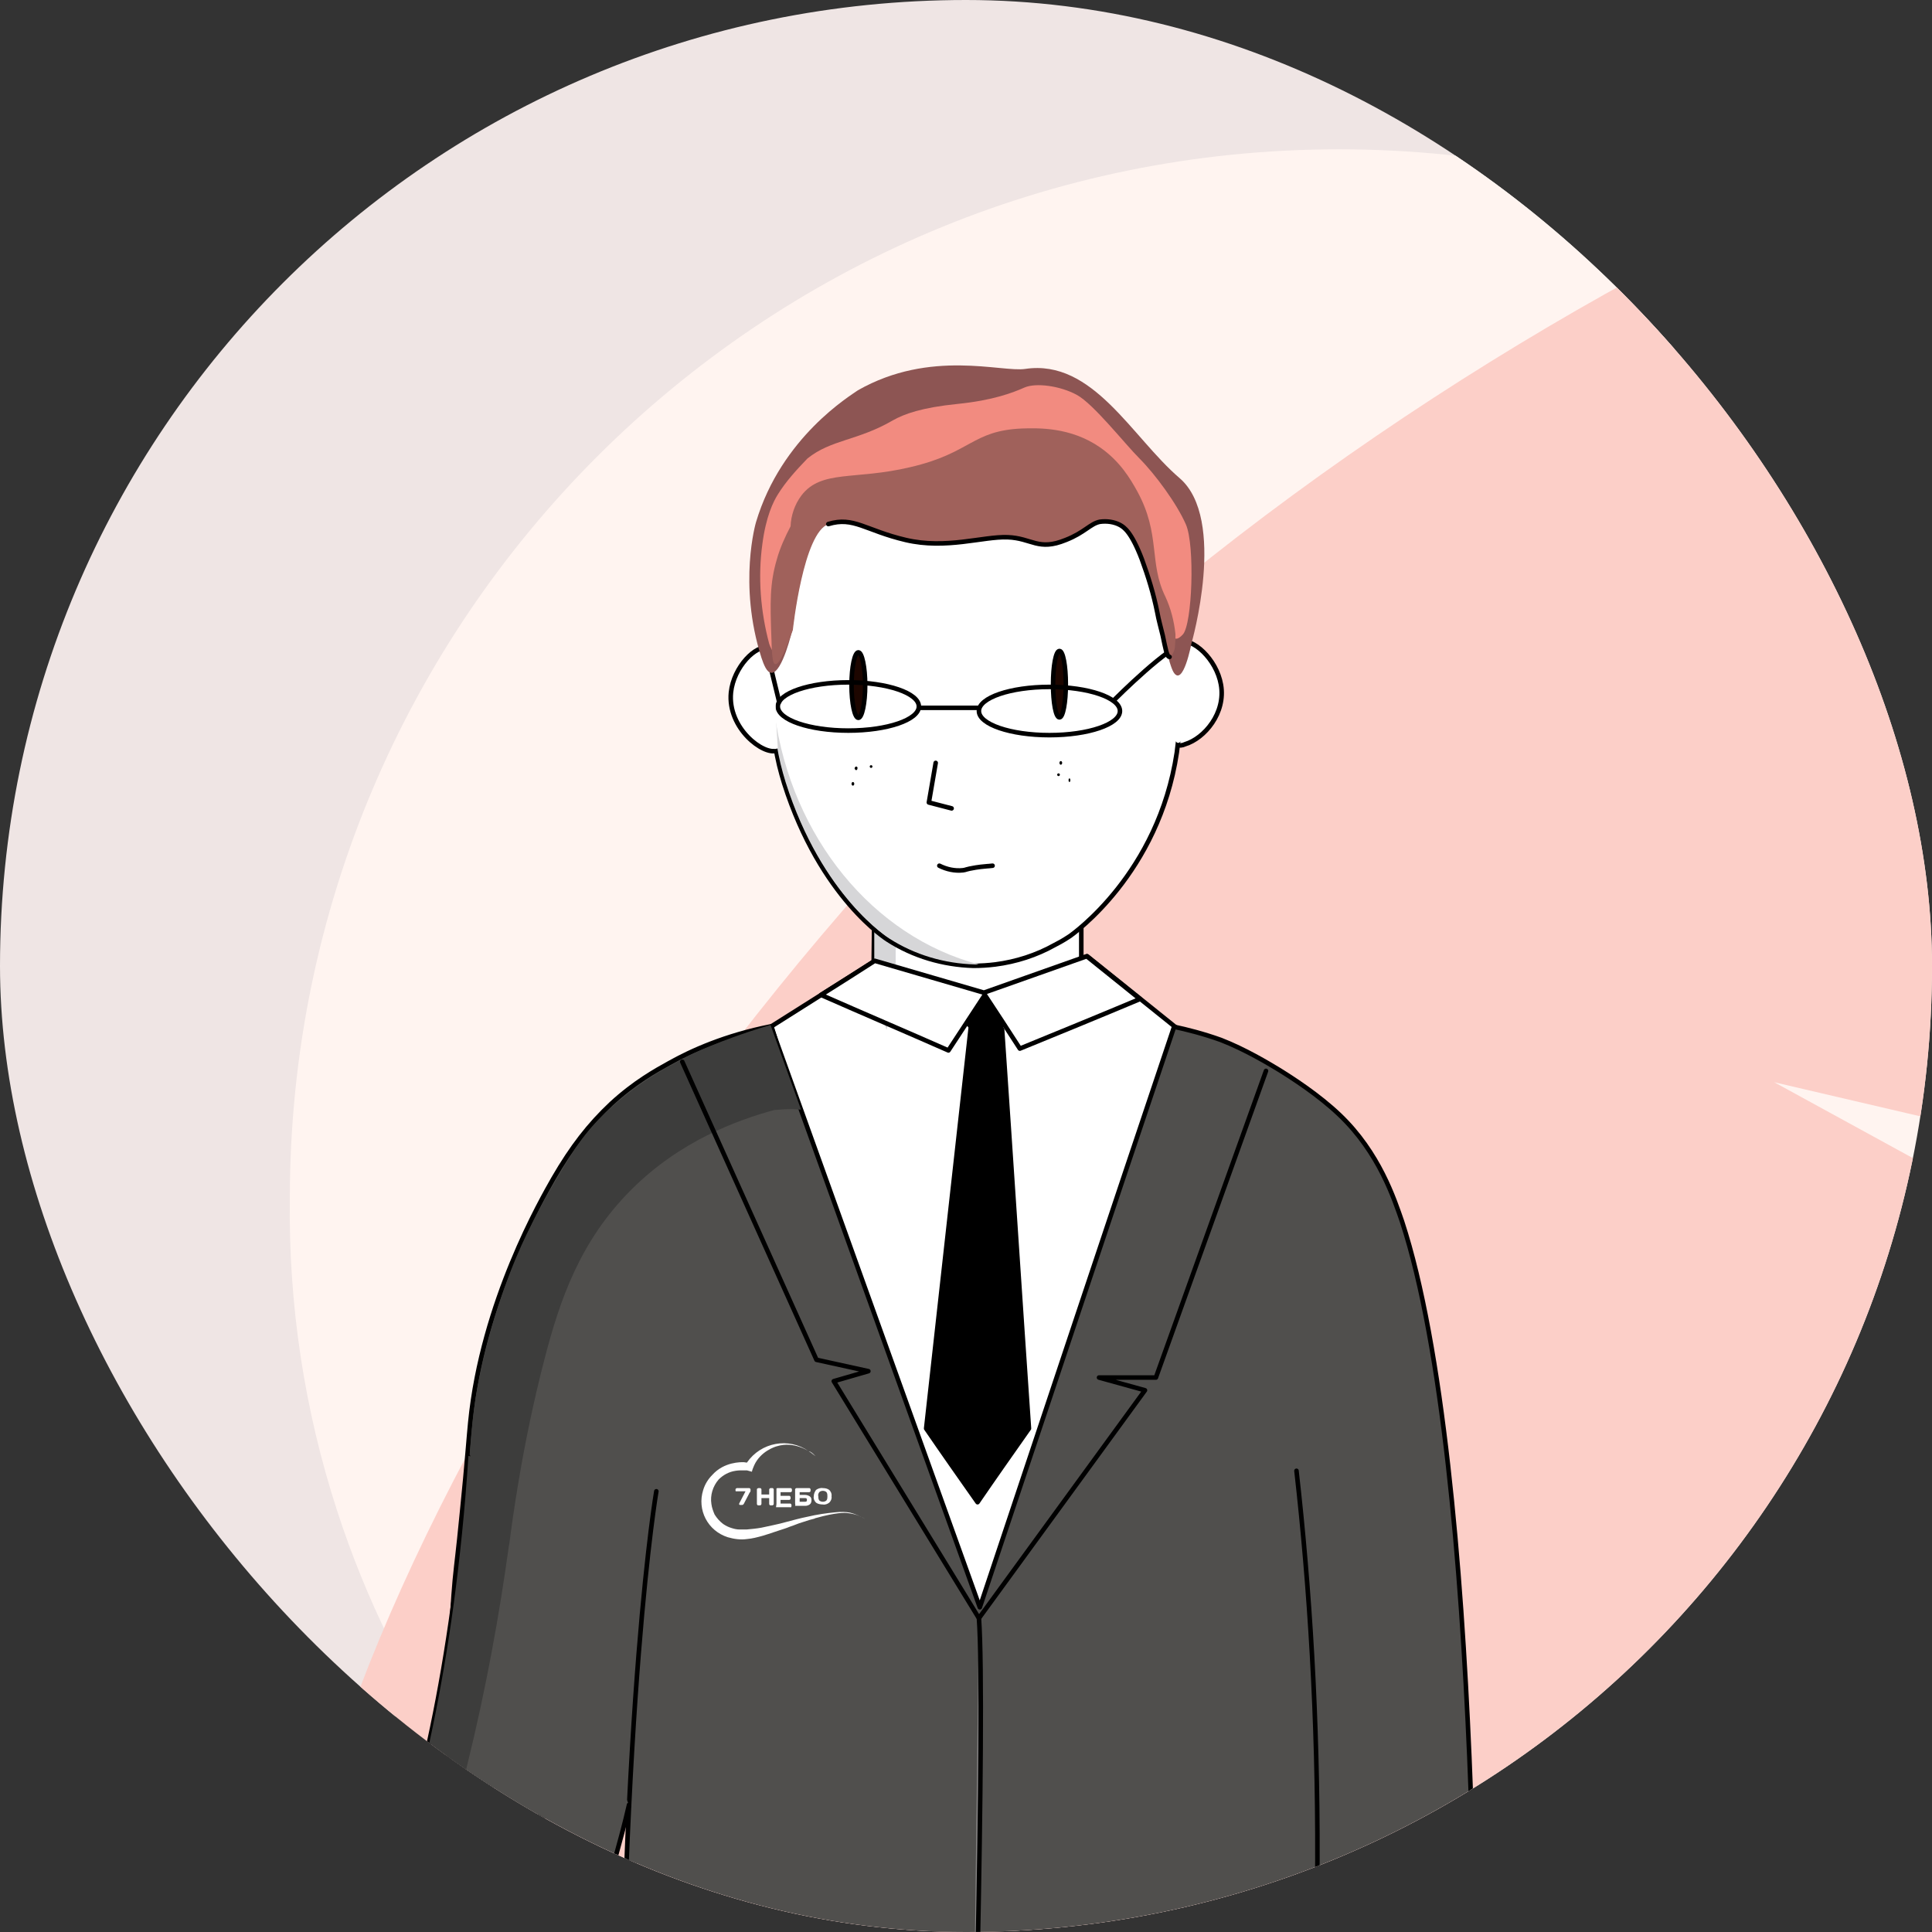 <?xml version="1.0" encoding="UTF-8"?> <svg xmlns="http://www.w3.org/2000/svg" width="2210" height="2210" viewBox="0 0 2210 2210" fill="none"><rect x="0" y="0" width="2210" height="2210" fill="#333333" stroke="none"/> <g clip-path="url(#clip0_2513_1322)"> <g clip-path="url(#clip1_2513_1322)"> <path d="M2102.01 2107.28H2101.74L2101.25 2106.98C2100.78 2105.38 2100.51 2103.73 2100.44 2102.07C2100.76 2100.07 2223.71 1876.91 2890.56 675.833L2893.3 677.2L2896.21 678.59C2313.55 1727.25 2102.25 2107.37 2102.01 2107.28Z" fill="white"></path> <path d="M-216.041 -290.842H1509.88C1777.08 -53.013 1945.41 293.514 1945.41 679.378C1945.2 1396.53 1363.97 1977.8 646.871 1977.8C-70.23 1977.8 -651.551 1396.53 -651.551 679.378C-651.551 293.514 -483.245 -53.013 -216.041 -290.842Z" fill="#EFE5E4"></path> <path d="M331.549 1370.83C331.549 708.103 868.807 170.799 1531.58 170.799C2194.36 170.799 2731.62 708.034 2731.62 1370.83C2733.18 1491.9 2714.95 1612.41 2677.66 1727.6C2610.48 1935.77 2492.33 2093.75 2374.48 2208.79H690.98C572.204 2093.98 453.058 1936.1 385.527 1727.81C348.106 1612.57 329.87 1491.98 331.549 1370.83V1370.83Z" fill="#FFF4F0"></path> <path d="M2493.34 1491.77L2029.5 1237.95L2583.22 1367.22C3161.12 430.189 3031.85 191.577 2971.02 123.827C2736.97 -136.075 1809.21 234.083 1208.5 788.181C604.373 1345.47 163.193 2243.65 392.756 2485.98C625.892 2732.12 1564.75 2316.65 2155.34 1821.63C2276.08 1720.27 2389.06 1610.01 2493.34 1491.77Z" fill="#FCCFC8"></path> </g> <path d="M1001.12 1099.05L1127.06 1138.08L1243.63 1093.85L1290.99 1131.84L1351.88 1180.76C1336.27 1280.68 1320.66 1380.6 1304.52 1481.04C1243.11 1604.38 1181.18 1727.72 1119.77 1851.06C1072.42 1729.28 1025.58 1607.51 978.219 1485.73C946.473 1381.64 914.207 1278.08 882.461 1173.99L1001.12 1099.05Z" fill="white" stroke="black" stroke-width="5.204" stroke-linecap="round" stroke-linejoin="round"></path> <path d="M1146.32 1177.64C1156.72 1329.6 1166.61 1482.08 1177.02 1634.05C1157.24 1662.15 1137.47 1690.25 1118.21 1718.36C1098.44 1690.25 1078.66 1662.15 1059.41 1634.05C1076.58 1481.04 1093.23 1328.56 1110.41 1175.56C1122.38 1176.6 1134.35 1177.12 1146.32 1177.64Z" fill="black" stroke="black" stroke-width="5.204" stroke-linecap="round" stroke-linejoin="round"></path> <path d="M512.962 2068.08C512.962 2068.08 512.962 2063.92 512.962 2058.71C512.962 2058.71 512.962 2006.67 514.003 1955.67C515.564 1890.1 516.084 1855.23 520.247 1807.87C522.849 1781.33 523.37 1782.37 528.575 1729.29C534.299 1673.08 536.381 1642.38 537.942 1627.28C551.473 1488.85 620.169 1370.71 633.179 1347.82C653.996 1311.91 673.772 1286.41 699.273 1262.47C725.814 1238.01 750.274 1224.48 765.367 1216.15C790.347 1202.1 829.378 1184.4 881.941 1174C961.565 1395.69 1041.19 1616.87 1120.81 1838.57C1194.71 1617.39 1268.61 1395.69 1343.04 1174.52C1357.61 1177.64 1376.34 1182.32 1396.64 1189.61C1424.74 1200.54 1451.28 1216.67 1461.69 1222.91C1477.82 1232.8 1508.53 1252.58 1532.47 1275.48C1577.75 1318.67 1594.92 1371.76 1603.77 1397.26C1697.44 1683.49 1687.55 2406.88 1687.55 2406.88C1686.51 2465.16 1685.47 2563 1685.47 2685.3C1673.5 2696.23 1652.69 2711.84 1623.02 2720.17C1558.49 2738.38 1503.85 2707.68 1491.88 2700.39C1490.31 2633.26 1488.75 2565.6 1486.67 2498.47C1375.3 2510.44 1253.52 2518.77 1122.38 2520.33C971.974 2521.89 833.542 2514.6 709.161 2502.63C712.804 2356.91 716.447 2210.68 720.09 2064.96C681.578 2070.68 618.607 2079.53 565.524 2080.57C565.004 2080.57 513.482 2082.13 512.962 2068.08Z" fill="#504F4D" stroke="black" stroke-width="5.204" stroke-miterlimit="10" stroke-linecap="round" stroke-linejoin="round"></path> <path d="M1111.45 2520.33C1111.45 2520.33 1127.58 1956.71 1119.77 1850.54Z" fill="#868484"></path> <path d="M1111.45 2520.33C1111.45 2520.33 1127.58 1956.71 1119.77 1850.54" stroke="black" stroke-width="5.204" stroke-linecap="round" stroke-linejoin="round"></path> <path d="M515.564 2068.08C516.084 2026.97 519.207 1853.15 519.207 1853.15C529.095 1765.2 531.697 1740.74 531.697 1740.74C533.779 1717.84 534.819 1704.83 535.34 1695.98C535.86 1686.09 535.86 1683.49 536.381 1676.2C537.422 1662.15 538.983 1632.49 544.187 1598.14C547.31 1579.41 550.432 1565.87 552.514 1556.51C563.963 1507.07 578.015 1470.12 583.739 1455.02C592.586 1432.13 601.433 1413.39 607.678 1401.42C617.046 1382.17 625.893 1367.59 630.057 1359.79C651.394 1323.88 664.405 1299.94 689.905 1275.48C711.243 1254.66 735.182 1236.97 760.683 1222.4C774.734 1214.59 787.224 1207.82 790.867 1206.26C805.959 1198.98 821.572 1192.73 837.185 1187.01C848.634 1182.84 863.726 1177.64 881.42 1172.44C892.87 1204.7 904.84 1236.97 916.289 1269.23C912.646 1269.23 909.524 1268.71 905.881 1268.71C898.595 1268.71 891.829 1269.23 885.584 1269.75C843.43 1281.2 777.857 1305.14 722.171 1360.83C663.364 1419.64 640.465 1486.77 622.771 1554.95C572.29 1749.58 563.442 1946.82 564.483 2080.05C556.677 2079.53 547.31 2078.49 536.901 2075.37C529.095 2073.81 521.809 2070.68 515.564 2068.08Z" fill="#3D3D3C"></path> <path d="M1230.11 1060.54L1236.87 1057.42V1126.12L1136.43 1178.16L999.039 1131.84L1000.08 1042.85H1001.64" fill="white"></path> <path d="M1230.11 1060.54L1236.87 1057.42V1126.12L1136.43 1178.16L999.039 1131.84L1000.08 1042.85H1001.64" stroke="black" stroke-width="5.204" stroke-linecap="round" stroke-linejoin="round"></path> <path d="M1024.01 1060.54L1024.53 1057.42V1126.12L1014.13 1178.16L1000.08 1131.84V1042.85" fill="#D6D6D8"></path> <path d="M1130.18 1138.08L1100.52 1167.75L1127.58 1195.33L1157.25 1165.15L1130.18 1138.08Z" fill="black"></path> <path d="M939.189 1138.08C987.589 1159.42 1036.51 1180.24 1084.91 1201.58C1098.96 1180.24 1112.49 1159.42 1126.54 1138.08C1140.07 1158.38 1153.08 1178.68 1166.61 1199.49C1212.41 1180.76 1258.21 1162.02 1304.01 1142.77C1283.71 1126.64 1263.41 1109.98 1243.12 1093.85L1125.5 1135.48L1000.6 1099.05C980.303 1112.06 960.006 1125.07 939.189 1138.08Z" fill="white" stroke="black" stroke-width="5.204" stroke-linecap="round" stroke-linejoin="round"></path> <path d="M931.905 1664.75L932.945 1665.8L928.261 1662.15C926.18 1660.59 909.006 1648.1 888.709 1654.35C886.628 1654.87 869.974 1660.07 862.688 1676.2C861.647 1678.81 860.607 1680.89 860.086 1683.49C858.004 1682.97 856.443 1682.45 854.362 1681.93C853.321 1681.93 852.28 1681.93 850.198 1681.93C847.075 1681.93 844.474 1681.93 841.351 1682.45C834.065 1683.49 827.299 1687.13 822.095 1692.34C815.33 1700.14 812.207 1710.55 813.768 1720.44C814.289 1724.6 815.851 1728.77 817.412 1732.41C820.014 1736.57 823.136 1740.22 827.299 1743.34C830.422 1745.42 833.544 1746.98 837.187 1748.02C840.31 1749.06 843.433 1749.58 846.035 1749.58H848.116C848.116 1749.58 850.719 1749.58 853.841 1749.58C859.566 1749.06 865.29 1748.54 871.015 1747.5C881.423 1745.42 889.75 1743.34 892.352 1742.82C907.965 1738.65 915.771 1736.57 923.577 1735.01C934.506 1732.41 945.435 1730.85 956.364 1729.81C961.568 1729.29 967.293 1729.29 972.497 1730.33C978.742 1731.89 984.467 1734.49 989.671 1737.61C988.11 1736.57 986.029 1735.53 983.947 1734.49C979.263 1732.41 974.579 1731.37 969.895 1730.85C966.773 1730.33 956.885 1729.81 932.945 1736.57C932.425 1736.57 932.425 1736.57 931.905 1737.09C929.303 1737.61 924.098 1739.18 917.853 1741.26C911.087 1743.34 911.088 1743.86 903.281 1746.46C899.638 1748.02 895.995 1749.06 889.75 1751.14C880.382 1754.27 875.699 1755.83 872.056 1756.87C866.331 1758.43 860.607 1759.99 854.362 1760.51C847.076 1761.55 839.789 1760.51 832.504 1758.43C809.605 1751.14 797.115 1727.21 804.401 1704.31C806.483 1697.54 810.126 1691.82 814.81 1687.13C828.341 1672.04 847.596 1672.56 850.718 1672.56L854.362 1673.08C870.495 1649.66 902.24 1643.94 925.139 1660.07C927.741 1660.59 929.823 1662.67 931.905 1664.75Z" fill="white"></path> <path d="M841.352 1704.83V1703.78C841.352 1703.26 841.352 1703.26 841.872 1702.74C842.393 1702.74 842.393 1702.22 842.913 1702.22H856.965C857.485 1702.22 857.485 1702.22 858.005 1702.74C858.005 1702.74 858.526 1703.26 858.526 1703.78V1705.35C858.526 1706.39 858.005 1706.91 857.485 1707.43L850.719 1720.44C850.199 1720.96 849.679 1721.48 849.158 1721.48H846.556C846.036 1721.48 846.035 1721.48 845.515 1720.96C845.515 1720.44 845.515 1720.44 845.515 1719.92L852.801 1705.87H842.913C842.393 1705.87 842.393 1705.87 841.872 1705.87C841.352 1705.87 841.352 1705.35 841.352 1704.83Z" fill="white"></path> <path d="M865.813 1719.92V1703.78C865.813 1703.26 865.813 1703.26 866.333 1702.74C866.854 1702.74 866.854 1702.22 867.375 1702.22H869.456C869.977 1702.22 869.976 1702.22 870.497 1702.74C870.497 1702.74 871.017 1703.26 871.017 1703.78V1709.51H879.865V1703.78C879.865 1703.26 880.385 1703.26 880.385 1702.74C880.385 1702.74 880.905 1702.22 881.426 1702.22H883.507C884.028 1702.22 884.028 1702.22 884.548 1702.74C884.548 1702.74 885.069 1703.26 885.069 1703.78V1720.44C885.069 1720.96 885.068 1720.96 884.548 1721.48C884.028 1721.48 884.028 1722 883.507 1722H881.426C880.905 1722 880.905 1722 880.385 1721.48C880.385 1721.48 879.865 1720.96 879.865 1720.44V1713.67H871.017V1720.44C871.017 1720.96 870.497 1720.96 870.497 1721.48C870.497 1721.48 869.977 1722 869.456 1722H867.375C866.854 1722 866.854 1722 866.333 1721.48C865.813 1720.96 865.813 1720.44 865.813 1719.92Z" fill="white"></path> <path d="M888.187 1719.92V1703.78C888.187 1703.26 888.187 1703.26 888.187 1702.74C888.187 1702.74 888.707 1702.22 889.227 1702.22H904.32C904.84 1702.22 904.84 1702.22 905.36 1702.74C905.36 1702.74 905.881 1703.26 905.881 1703.78V1705.35C905.881 1705.87 905.881 1705.87 905.36 1706.39C905.36 1706.39 904.84 1706.91 904.32 1706.91H892.871V1711.07H902.758C903.279 1711.07 903.279 1711.07 903.799 1711.59C903.799 1711.59 904.32 1712.11 904.32 1712.63V1714.19C904.32 1714.71 904.32 1714.71 903.799 1715.23C903.799 1715.23 903.279 1715.75 902.758 1715.75H892.871V1719.92H903.799C904.32 1719.92 904.32 1719.92 904.84 1720.44C904.84 1720.44 905.36 1720.96 905.36 1721.48V1723.04C905.36 1723.56 904.84 1723.56 904.84 1724.08C904.84 1724.08 904.32 1724.6 903.799 1724.08H888.707C888.187 1724.08 888.187 1724.08 887.667 1724.08C888.187 1720.96 888.187 1720.44 888.187 1719.92Z" fill="white"></path> <path d="M909.525 1719.92V1703.78C909.525 1703.26 909.525 1703.26 910.046 1702.74C910.046 1702.74 910.566 1702.22 911.087 1702.22H925.658C926.179 1702.22 926.179 1702.22 926.7 1702.74C926.7 1702.74 927.22 1703.26 927.22 1703.78V1705.35C927.22 1705.87 927.22 1705.87 926.7 1706.39C926.7 1706.39 926.179 1706.91 925.658 1706.91H914.73V1710.03H920.974C922.536 1710.03 924.617 1710.55 926.179 1711.59C927.74 1712.63 928.26 1714.19 928.26 1716.27C928.26 1717.84 927.74 1719.92 926.179 1720.96C924.617 1722 923.056 1722.52 920.974 1722.52H910.566C910.046 1722.52 910.046 1722.52 909.525 1722.52C910.046 1720.96 909.525 1720.44 909.525 1719.92ZM914.73 1717.84H920.974C922.536 1717.84 923.056 1717.32 923.056 1715.75C923.056 1714.19 922.536 1713.67 920.974 1713.67H914.73V1717.84Z" fill="white"></path> <path d="M948.561 1718.88C946.479 1720.44 943.877 1721.48 941.274 1720.96C938.672 1720.96 935.55 1720.44 933.468 1718.88C931.386 1716.8 930.346 1714.2 930.866 1711.59C930.866 1708.99 931.907 1706.39 933.468 1704.31C935.55 1702.75 938.672 1701.71 941.274 1702.23C943.877 1702.23 946.479 1702.75 948.561 1704.31C950.642 1706.39 951.683 1708.99 951.163 1711.59C951.683 1714.2 950.642 1716.8 948.561 1718.88ZM945.438 1706.91C944.397 1705.87 942.836 1705.35 941.274 1705.35C939.713 1705.35 938.152 1705.87 937.111 1706.91C936.071 1708.47 935.55 1710.03 936.07 1711.59C936.07 1713.16 936.071 1714.72 937.111 1716.28C938.152 1717.32 939.713 1717.84 941.274 1717.84C942.836 1717.84 944.397 1717.32 945.438 1716.28C946.479 1714.72 946.479 1713.16 946.479 1711.59C946.479 1710.03 946.479 1708.47 945.438 1706.91Z" fill="white"></path> <path d="M1448.16 1225L1322.22 1575.76H1257.17L1309.73 1590.33L1119.78 1851.06L953.761 1579.92L993.313 1568.47L933.985 1555.46L780.46 1214.59" stroke="black" stroke-width="5.204" stroke-linecap="round" stroke-linejoin="round"></path> <path d="M1483.03 1682.44C1498.12 1815.67 1507.49 1965.03 1506.97 2127.92C1506.45 2261.15 1498.64 2385.01 1487.19 2497.94" stroke="black" stroke-width="5.204" stroke-linecap="round" stroke-linejoin="round"></path> <path d="M1348.77 734.233C1363.86 729.029 1391.44 753.489 1396.64 783.153C1402.37 815.419 1377.91 844.563 1355.53 851.329C1352.41 852.89 1349.29 852.89 1346.16 852.369C1322.74 844.042 1322.74 743.081 1348.77 734.233Z" fill="white" stroke="black" stroke-width="5.204" stroke-linecap="round" stroke-linejoin="round"></path> <path d="M888.711 858.616C873.618 864.341 831.985 833.115 836.148 792.002C839.271 762.858 864.771 736.837 879.864 741.001C905.364 748.286 911.089 849.769 888.711 858.616Z" fill="white" stroke="black" stroke-width="5.204" stroke-linecap="round" stroke-linejoin="round"></path> <path d="M884.025 803.453C884.025 811.779 884.546 820.106 884.546 820.106C885.066 833.637 886.107 845.087 887.148 853.934C889.23 868.506 892.873 882.557 897.036 896.088C938.67 1027.75 1015.69 1075.11 1015.69 1075.11C1044.84 1093.85 1078.66 1103.74 1113.53 1104.78C1121.86 1104.78 1130.19 1104.26 1138.51 1103.22C1162.45 1100.09 1185.35 1092.81 1206.69 1080.84C1207.73 1080.32 1216.05 1076.15 1224.38 1070.43C1226.98 1068.35 1325.34 999.652 1346.16 860.699C1348.76 841.443 1350.32 821.667 1349.8 802.412C1349.8 720.705 1350.32 604.131 1276.94 527.108C1219.18 466.219 1121.34 436.035 1033.39 470.903C966.773 497.444 911.608 559.895 894.954 625.989C882.984 673.347 883.505 746.727 884.025 803.453Z" fill="white" stroke="black" stroke-width="5.204" stroke-linecap="round" stroke-linejoin="round"></path> <path d="M988.632 494.321C943.876 526.067 909.008 573.946 895.997 623.906C890.793 645.244 887.67 671.785 886.629 699.368C899.12 618.182 936.59 546.364 988.632 494.321Z" fill="#D6D6D8"></path> <path d="M886.111 816.465C886.111 817.506 886.111 818.547 886.111 818.547C886.631 832.077 887.672 843.527 888.713 852.374C890.795 866.946 894.438 880.997 898.601 894.528C940.235 1026.19 1017.26 1073.55 1017.26 1073.55C1046.4 1092.29 1080.23 1102.18 1115.1 1103.22C1116.66 1103.22 1118.22 1103.22 1119.78 1103.22C999.043 1071.47 905.366 958.02 886.111 816.465Z" fill="#D6D6D8"></path> <path d="M1070.34 872.668C1067.73 887.76 1065.13 902.853 1062.53 917.945L1088.55 924.71" stroke="black" stroke-width="5.204" stroke-linecap="round" stroke-linejoin="round"></path> <path d="M1074.5 990.281C1082.83 994.445 1092.19 996.526 1101.56 995.485C1105.72 994.965 1103.64 994.445 1116.13 992.363C1119.26 991.842 1123.42 991.322 1129.66 990.802C1131.75 990.802 1133.83 990.281 1135.39 990.281" stroke="black" stroke-width="5.204" stroke-linecap="round" stroke-linejoin="round"></path> <path d="M1219.18 782.637C1219.18 803.454 1216.05 820.628 1211.89 820.628C1207.73 820.628 1204.6 803.975 1204.6 782.637C1204.6 761.82 1207.73 744.646 1211.89 744.646C1216.05 744.646 1219.18 761.82 1219.18 782.637Z" fill="#1D0600" stroke="black" stroke-width="5.204" stroke-linecap="round" stroke-linejoin="round"></path> <path d="M989.671 783.677C989.671 804.494 986.028 821.148 981.865 821.148C977.702 821.148 974.059 804.494 974.059 783.677C974.059 762.861 977.702 746.207 981.865 746.207C986.028 746.207 989.671 763.381 989.671 783.677Z" fill="#1D0600" stroke="black" stroke-width="5.204" stroke-linecap="round" stroke-linejoin="round"></path> <path d="M970.414 835.718C1014.96 835.718 1051.08 823.368 1051.08 808.135C1051.08 792.902 1014.96 780.553 970.414 780.553C925.864 780.553 889.749 792.902 889.749 808.135C889.749 823.368 925.864 835.718 970.414 835.718Z" stroke="black" stroke-width="5.204" stroke-linecap="round" stroke-linejoin="round"></path> <path d="M1200.44 840.922C1244.99 840.922 1281.11 828.572 1281.11 813.339C1281.11 798.106 1244.99 785.757 1200.44 785.757C1155.89 785.757 1119.78 798.106 1119.78 813.339C1119.78 828.572 1155.89 840.922 1200.44 840.922Z" stroke="black" stroke-width="5.204" stroke-linecap="round" stroke-linejoin="round"></path> <path d="M1347.72 849.77C1354.05 849.77 1359.17 825.77 1359.17 796.166C1359.17 766.562 1354.05 742.562 1347.72 742.562C1341.4 742.562 1336.28 766.562 1336.28 796.166C1336.28 825.77 1341.4 849.77 1347.72 849.77Z" fill="white"></path> <path d="M887.149 803.974C886.629 767.545 886.629 749.33 884.547 749.33C881.425 748.809 874.139 775.351 873.098 802.933C873.098 808.658 871.016 852.894 884.547 856.537C886.629 857.057 888.19 856.537 889.751 856.016C889.231 847.69 888.191 834.679 887.67 819.066C887.15 812.821 887.149 809.178 887.149 803.974Z" fill="white"></path> <path d="M1051.08 809.699H1119.78" stroke="black" stroke-width="5.204" stroke-linecap="round" stroke-linejoin="round"></path> <path d="M1275.38 799.808C1275.38 799.808 1339.92 735.275 1355.01 737.357" stroke="black" stroke-width="5.204" stroke-linecap="round" stroke-linejoin="round"></path> <path d="M891.313 802.932L876.22 741.002" stroke="black" stroke-width="5.204" stroke-linecap="round" stroke-linejoin="round"></path> <path d="M864.773 597.365C864.773 597.365 843.956 667.622 871.018 752.451C873.62 760.257 877.263 769.625 882.467 769.625C894.957 770.145 906.407 720.185 906.407 720.185C906.407 720.185 918.376 607.773 947.52 598.926C976.664 590.079 989.674 606.733 1035.99 617.141C1082.31 628.07 1124.46 612.978 1152.57 614.018C1180.67 615.059 1187.43 630.152 1219.18 617.141C1250.93 604.13 1249.89 587.997 1280.59 599.967C1311.3 611.937 1331.59 751.93 1342.52 769.104C1353.45 786.278 1362.82 736.318 1362.82 736.318C1362.82 736.318 1403.93 593.722 1349.29 546.884C1294.64 500.046 1250.41 410.533 1172.86 421.983C1145.8 426.146 1064.62 399.084 981.348 446.442C973.541 452.167 893.917 499.525 864.773 597.365Z" fill="#8D5553"></path> <path d="M889.751 565.619C884.546 573.945 876.22 590.599 872.057 622.345C866.853 660.336 869.975 699.367 879.863 736.317C879.863 736.317 886.628 758.175 894.435 740.48C902.761 722.786 900.159 597.364 930.344 590.599C960.528 583.833 993.315 581.231 1015.69 589.038C1038.07 596.844 1084.39 609.855 1109.37 601.528C1134.87 593.201 1139.03 585.915 1172.34 591.64C1205.65 597.364 1229.07 591.119 1251.44 582.793C1268.62 576.548 1281.63 567.18 1292.04 570.823C1295.68 572.384 1298.8 574.986 1300.88 578.109C1315.98 597.364 1313.37 623.906 1319.62 656.172C1319.62 656.172 1320.14 658.774 1341.48 724.347C1341.48 724.347 1342 737.358 1352.93 725.909C1363.86 714.459 1366.98 623.906 1356.57 599.966C1346.16 576.027 1321.18 542.2 1303.49 524.505C1286.31 507.331 1250.92 462.055 1231.67 451.646C1212.41 441.238 1184.83 437.595 1171.82 443.319C1158.81 449.044 1136.43 457.891 1095.32 462.055C1054.2 466.218 1034.43 473.504 1021.42 480.79C981.345 504.209 950.64 502.648 923.578 524.505C911.088 537.516 899.118 550.526 889.751 565.619Z" fill="#F28B80"></path> <path d="M904.324 602.048C898.079 614.018 892.354 626.508 888.711 639.519C880.384 667.621 880.905 688.959 882.466 731.633C882.987 754.532 884.548 759.216 886.629 759.736C891.833 760.777 900.16 739.44 906.926 720.704C906.926 720.704 918.896 608.293 948.039 599.446C977.183 590.599 990.194 607.252 1036.51 617.661C1082.83 628.59 1124.98 613.497 1153.09 614.538C1181.19 615.579 1187.95 630.671 1219.7 617.661C1241.04 608.814 1247.28 598.926 1258.73 596.844C1266.54 595.803 1274.34 596.844 1281.63 600.487C1286.31 603.089 1294.64 608.293 1306.61 639.519C1314.42 659.295 1320.14 679.591 1324.3 700.408C1325.87 709.255 1328.47 718.102 1330.55 726.949C1333.67 741.001 1335.75 750.889 1338.36 751.409C1339.92 751.409 1340.96 748.807 1342 746.726C1343.56 744.123 1344.08 741.001 1344.08 737.878C1344.6 733.715 1344.6 729.552 1344.6 725.388C1343.04 710.816 1339.4 696.244 1333.15 682.713C1313.9 643.682 1327.95 611.416 1300.89 561.976C1293.08 547.924 1281.63 528.148 1258.73 512.015C1224.38 488.076 1186.91 489.637 1168.7 490.157C1111.45 492.759 1110.93 518.26 1041.2 534.393C977.704 549.485 939.713 536.995 916.814 566.659C909.008 577.068 904.844 589.558 904.324 602.048Z" fill="#A0615B"></path> <path d="M1337.84 751.411C1334.71 751.411 1333.15 741.523 1330.03 726.951C1327.95 718.104 1325.35 709.257 1323.78 700.41C1319.62 679.593 1313.38 659.296 1306.09 639.52C1294.12 608.295 1285.79 603.091 1281.11 600.488C1274.34 596.845 1266.02 595.805 1258.21 596.845C1247.28 598.927 1240.52 609.336 1219.18 617.662C1187.43 630.673 1180.67 615.581 1152.56 614.54C1124.46 613.499 1082.31 628.591 1035.99 617.662C989.673 606.733 976.663 590.6 947.519 599.448" stroke="black" stroke-width="5.204" stroke-linecap="round" stroke-linejoin="round"></path> <path d="M1213.45 874.747C1214.32 874.747 1215.01 873.815 1215.01 872.666C1215.01 871.516 1214.32 870.584 1213.45 870.584C1212.59 870.584 1211.89 871.516 1211.89 872.666C1211.89 873.815 1212.59 874.747 1213.45 874.747Z" fill="black"></path> <path d="M1223.34 894.529C1223.92 894.529 1224.38 893.597 1224.38 892.447C1224.38 891.297 1223.92 890.365 1223.34 890.365C1222.77 890.365 1222.3 891.297 1222.3 892.447C1222.3 893.597 1222.77 894.529 1223.34 894.529Z" fill="black"></path> <path d="M1210.85 887.759C1211.71 887.759 1212.41 887.06 1212.41 886.198C1212.41 885.336 1211.71 884.637 1210.85 884.637C1209.99 884.637 1209.29 885.336 1209.29 886.198C1209.29 887.06 1209.99 887.759 1210.85 887.759Z" fill="black"></path> <path d="M996.437 878.392C997.299 878.392 997.998 877.693 997.998 876.831C997.998 875.969 997.299 875.27 996.437 875.27C995.575 875.27 994.876 875.969 994.876 876.831C994.876 877.693 995.575 878.392 996.437 878.392Z" fill="black"></path> <path d="M975.619 898.69C976.482 898.69 977.181 897.758 977.181 896.608C977.181 895.458 976.482 894.526 975.619 894.526C974.757 894.526 974.059 895.458 974.059 896.608C974.059 897.758 974.757 898.69 975.619 898.69Z" fill="black"></path> <path d="M980.826 878.913C980.826 879.954 980.306 880.994 979.265 880.994C978.225 880.474 977.183 879.433 977.704 878.392C977.704 877.872 978.745 876.831 979.265 876.831C980.306 876.831 981.347 877.872 980.826 878.913Z" fill="black"></path> <path d="M750.796 1705.86C750.796 1705.86 710.723 1936.41 709.162 2502.63Z" fill="#504F4D"></path> <path d="M750.796 1705.86C750.796 1705.86 710.723 1936.41 709.162 2502.63" stroke="black" stroke-width="5.204" stroke-miterlimit="10" stroke-linecap="round" stroke-linejoin="round"></path> <path d="M719.572 2064.44C714.888 2085.25 709.163 2106.07 703.439 2126.89C642.029 2347.55 538.985 2531.78 426.053 2682.18C418.767 2685.3 378.175 2701.95 331.337 2684.78C283.458 2667.61 265.763 2628.05 262.641 2621.81C279.815 2582.26 304.275 2524.49 332.377 2454.75C372.45 2355.87 418.767 2237.22 439.584 2176.33C474.452 2076.93 519.209 1911.43 535.342 1665.79" fill="#504F4D"></path> <path d="M719.572 2064.44C714.888 2085.25 709.163 2106.07 703.439 2126.89C642.029 2347.55 538.985 2531.78 426.053 2682.18C418.767 2685.3 378.175 2701.95 331.337 2684.78C283.458 2667.61 265.763 2628.05 262.641 2621.81C279.815 2582.26 304.275 2524.49 332.377 2454.75C372.45 2355.87 418.767 2237.22 439.584 2176.33C474.452 2076.93 519.209 1911.43 535.342 1665.79" stroke="black" stroke-width="5.204" stroke-miterlimit="10" stroke-linecap="round" stroke-linejoin="round"></path> <path d="M583.739 1680.88C583.219 1710.03 582.698 1738.65 582.178 1767.79C571.249 1846.9 556.157 1931.21 534.299 2019.68C471.328 2276.77 375.05 2488.06 282.415 2650.95C276.169 2641.06 269.404 2631.17 263.159 2621.29C280.333 2581.73 304.792 2523.97 332.895 2454.23C372.968 2355.35 419.286 2236.69 440.103 2175.8C474.971 2076.4 519.727 1910.91 535.86 1665.27" fill="#3D3D3C"></path> </g> <defs> <clipPath id="clip0_2513_1322"> <rect width="2210" height="2210" rx="1105" fill="white"></rect> </clipPath> <clipPath id="clip1_2513_1322"> <rect width="4448" height="2502" fill="white" transform="translate(-946 -292)"></rect> </clipPath> </defs> </svg> 